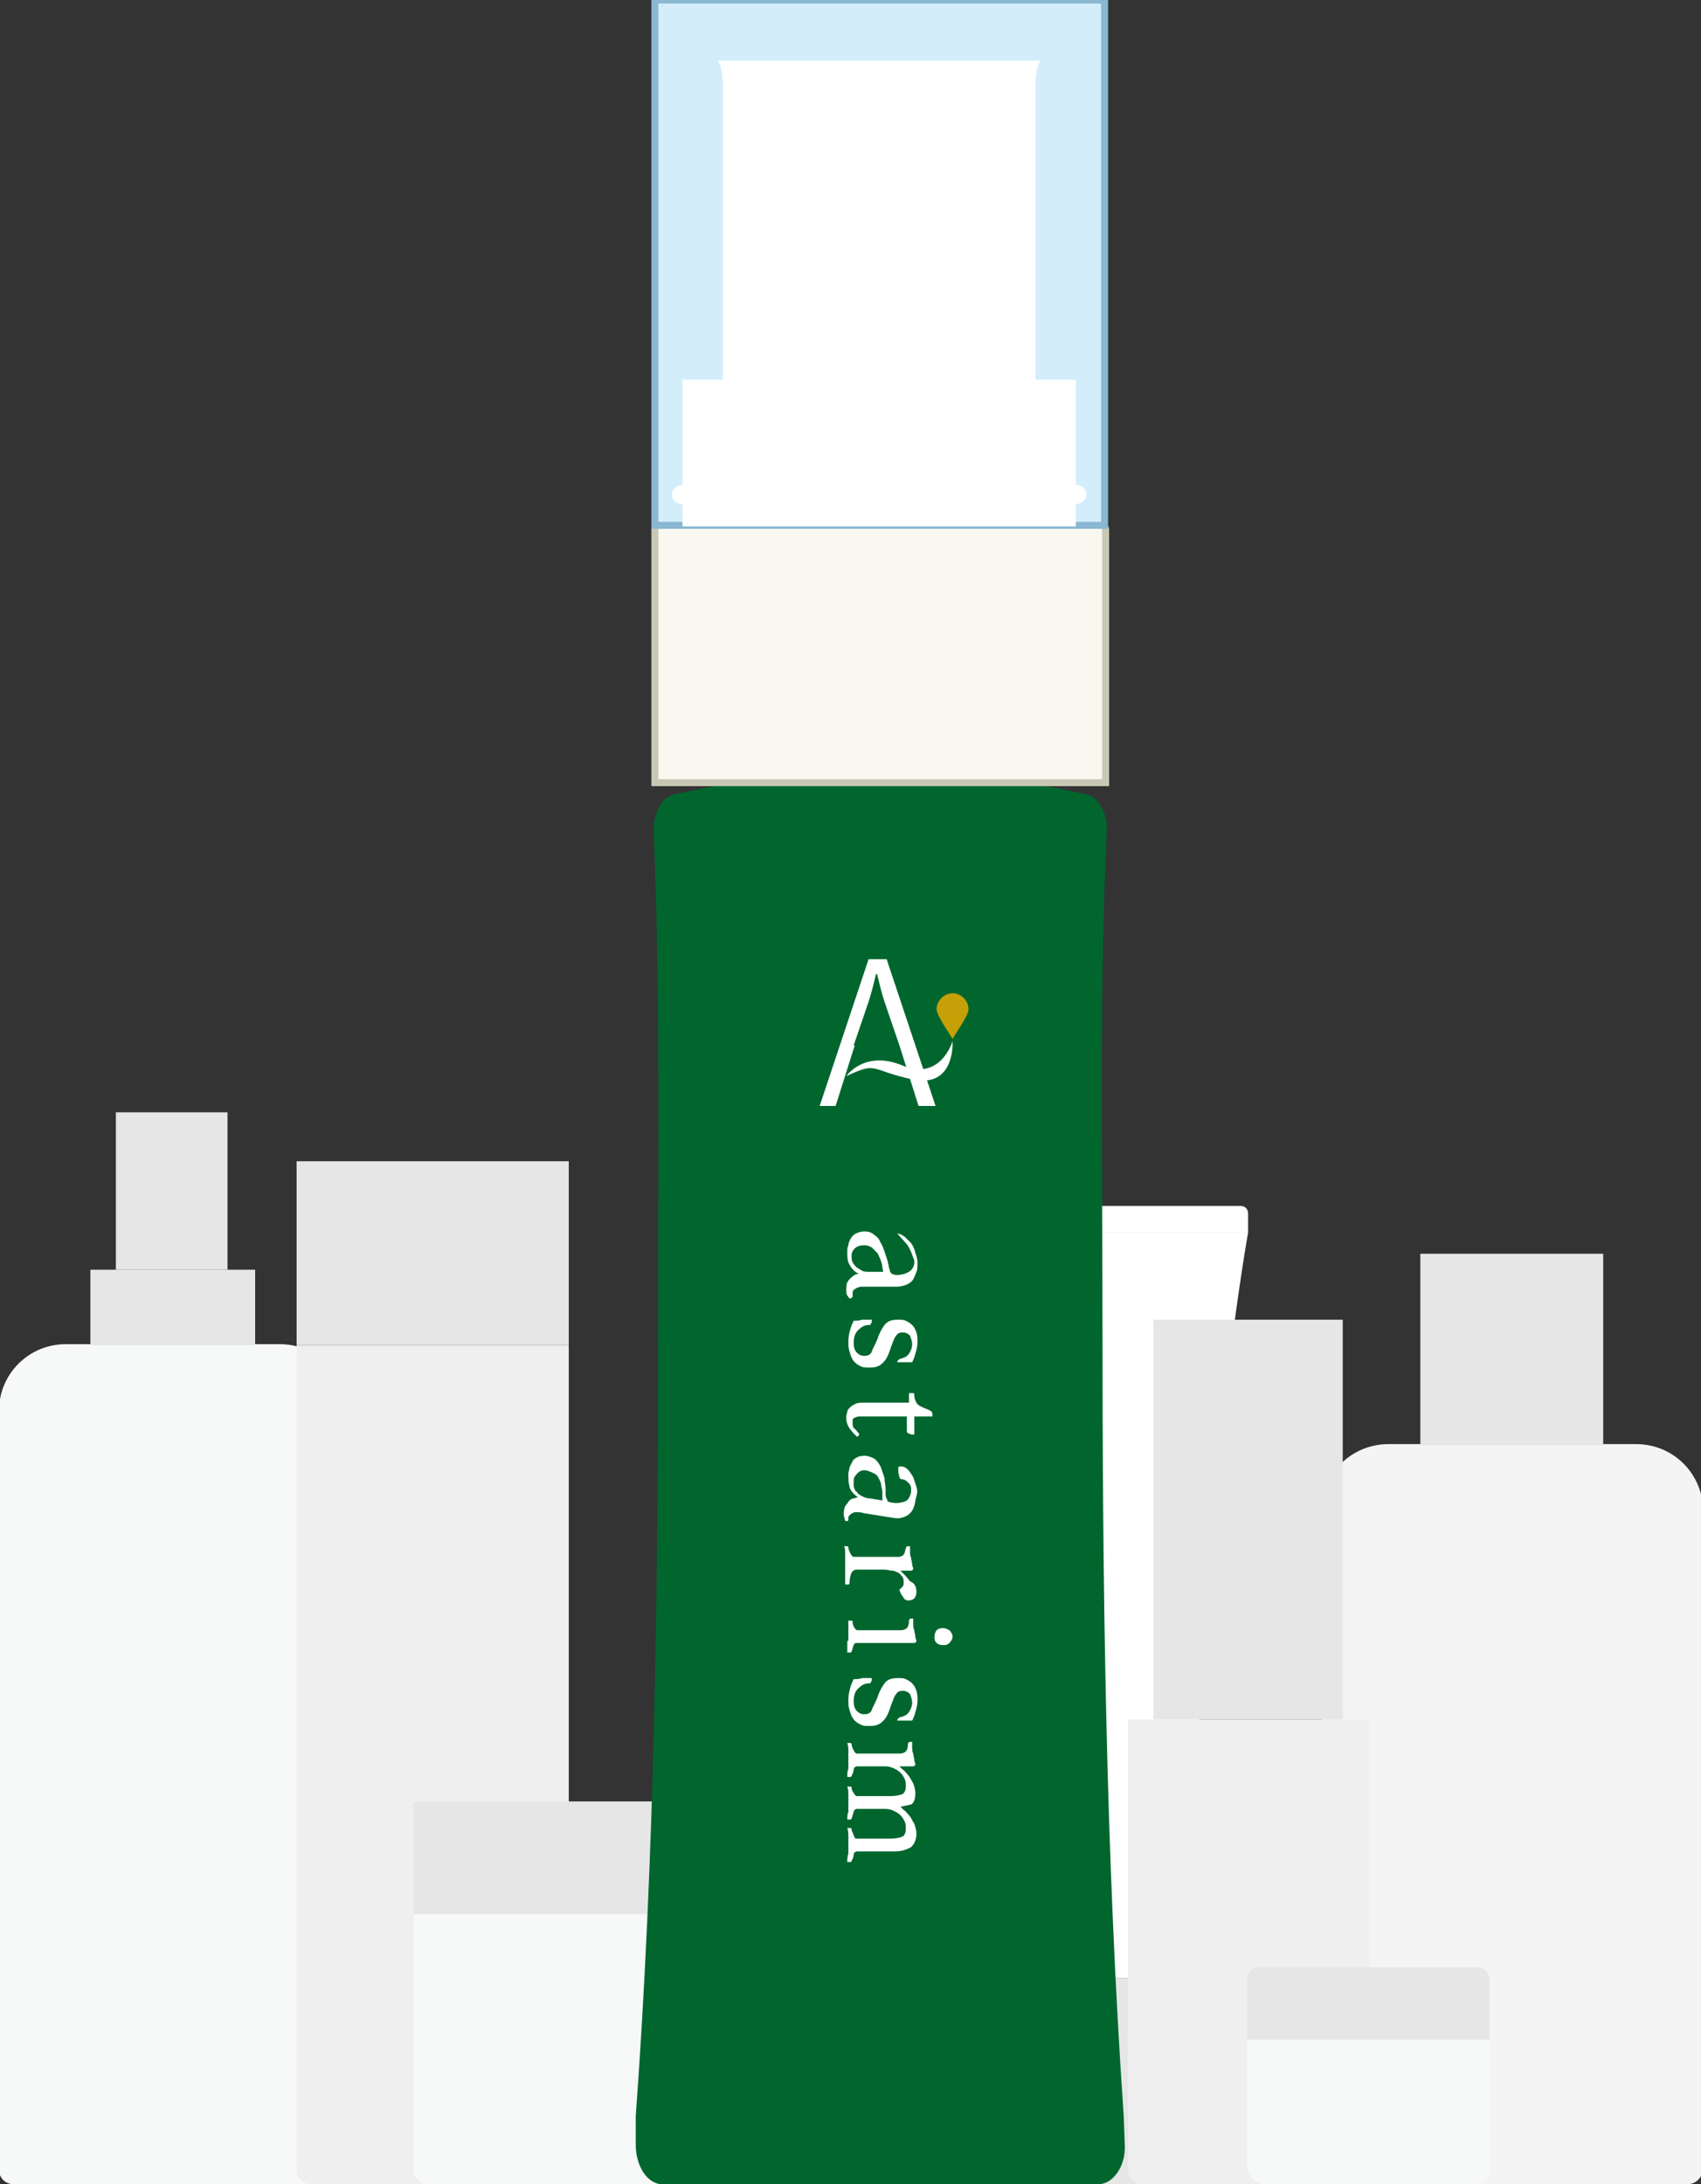 <?xml version="1.0" encoding="utf-8"?>
<!-- Generator: Adobe Illustrator 24.0.3, SVG Export Plug-In . SVG Version: 6.00 Build 0)  -->
<svg version="1.1" id="レイヤー_1" xmlns="http://www.w3.org/2000/svg" xmlns:xlink="http://www.w3.org/1999/xlink" x="0px"
	 y="0px" viewBox="0 0 160 205.4" style="enable-background:new 0 0 160 205.4;" xml:space="preserve">
<rect x="0" y="0" width="160" height="205.4" fill="#333333" stroke="none"/>
<style type="text/css">
	.st0{fill:#F4F4F4;}
	.st1{fill:#E6E6E6;}
	.st2{fill:#FFFFFF;}
	.st3{fill:#EFEFEF;}
	.st4{fill:#F7F8F8;}
	.st5{fill:#00662E;}
	.st6{fill:#F8F7F0;stroke:#C9C8B5;stroke-width:0.657;stroke-linecap:round;}
	.st7{fill:#D3EDFB;}
	.st8{fill:none;stroke:#8AB7D2;stroke-width:0.657;}
	.st9{fill:none;}
	.st10{fill:#C6A006;}
</style>
<g>
	<g>
		<g>
			<path class="st0" d="M158.7,205.4h-33c-0.8,0-1.4-0.6-1.4-1.4v-61.9c0-3.5,2.8-6.3,6.3-6.3h23.3c3.5,0,6.3,2.8,6.3,6.3V204
				C160.1,204.8,159.5,205.4,158.7,205.4z"/>
			<rect x="133.6" y="117.9" class="st1" width="17.2" height="18"/>
		</g>
		<g>
			<path class="st2" d="M103,115.9H88.7c0,0,5,27.5,5.2,68c0,1.2,0.9,2.1,2.1,2.1h14.1c1.2,0,2.1-0.9,2.1-2.1
				c0.2-40.5,5.2-68,5.2-68H103z"/>
			<rect x="96" y="186" class="st1" width="14.2" height="19.4"/>
			<path class="st2" d="M116.7,113.4H89.3c-0.4,0-0.7,0.3-0.7,0.7v1.8h28.8v-1.8C117.4,113.7,117.1,113.4,116.7,113.4z"/>
		</g>
		<g>
			<rect x="108.5" y="124.1" class="st1" width="17.8" height="37.6"/>
			<path class="st3" d="M127.4,205.4h-19.9c-0.8,0-1.4-0.6-1.4-1.4v-42.3h22.7V204C128.8,204.8,128.1,205.4,127.4,205.4z"/>
		</g>
		<g>
			<path class="st0" d="M92.6,131.3h-23c0,0-2.2,9.3-2.2,21.5c0,12.3,4.4,52.6,4.4,52.6h18.6c0,0,4.4-40.3,4.4-52.6
				C94.8,140.6,92.6,131.3,92.6,131.3z"/>
			<rect x="69.5" y="117.9" class="st1" width="22.7" height="13.7"/>
		</g>
		<path class="st4" d="M31.1,205.4H1.3c-0.8,0-1.4-0.6-1.4-1.4v-71.3c0-3.5,2.8-6.3,6.3-6.3h20.1c3.5,0,6.3,2.8,6.3,6.3V204
			C32.5,204.8,31.9,205.4,31.1,205.4z"/>
		<rect x="8.5" y="119.4" class="st1" width="15.5" height="7.1"/>
		<rect x="10.9" y="104.6" class="st1" width="10.5" height="14.8"/>
		<path class="st3" d="M53.5,126.5H27.9V204c0,0.8,0.6,1.4,1.4,1.4h22.8c0.8,0,1.4-0.6,1.4-1.4V126.5z"/>
		<rect x="27.9" y="109.2" class="st1" width="25.6" height="17.3"/>
		<rect x="38.9" y="169.4" class="st1" width="44.5" height="11.1"/>
		<path class="st4" d="M82,205.4H40.3c-0.8,0-1.4-0.6-1.4-1.4v-24h44.5v24C83.4,204.8,82.8,205.4,82,205.4z"/>
		<path class="st4" d="M138.5,205.4H119c-0.9,0-1.7-0.8-1.7-1.7v-12h22.9v12C140.2,204.7,139.5,205.4,138.5,205.4z"/>
		<path class="st1" d="M140.2,191.8h-22.9v-5.7c0-0.6,0.5-1.1,1.1-1.1h20.6c0.6,0,1.1,0.5,1.1,1.1V191.8z"/>
	</g>
	<path class="st5" d="M105.7,199c-1.7-24.7-2-49.9-2-75.3c0-15.3-0.3-30.4,0.4-45.4l0-0.5c0-1.5-0.9-2.9-1.9-3.1l-5.3-1.1
		c-0.8-0.2-1.4-1.2-1.4-2.4v-4.1h-1.6v-20l-0.6-0.6H82.7H72.3l-0.6,0.6v20h-1.6v4.1c0,1.1-0.6,2.2-1.4,2.4l-5.3,1.1
		c-1,0.2-1.9,1.6-1.9,3.1l0,0.5c0.6,15.1,0.4,30.5,0.4,45.8c0,25.4-0.3,50.2-2.1,74.9l0,2.7c0,2,1.1,3.7,2.5,3.7h20.5h20.5
		c1.4,0,2.6-1.7,2.5-3.7L105.7,199z"/>
	<g>
		<path class="st6" d="M103.9,73.6H61.6V49.8c0-0.2,0.2-0.4,0.4-0.4h41.6c0.2,0,0.4,0.2,0.4,0.4V73.6z"/>
		<rect x="61.6" class="st7" width="42.3" height="49.4"/>
		<rect x="61.6" class="st8" width="42.3" height="49.4"/>
		<path class="st2" d="M101.2,45.6v-9.9h-3.8c0-10.2,0-26.4,0-27.7c0-1.8,0.5-2.3,0.5-2.3H82.8H67.5c0,0,0.5,0.5,0.5,2.3
			c0,1.2,0,17.5,0,27.7h-3.8v9.9h0c-0.5,0-1,0.4-1,0.9c0,0.5,0.4,0.9,1,0.9h0v2.1h37v-2.1c0.5,0,1-0.4,1-0.9
			C102.2,46,101.8,45.6,101.2,45.6z"/>
	</g>
	<path class="st2" d="M88,104h-1.6l-1.8-5.7h-4.2l-1.8,5.7h-1.5l4.6-13.8h1.7L88,104z M84.6,98.3l-1.4-4.1c-0.3-0.9-0.5-1.8-0.7-2.6
		h-0.1c-0.2,0.8-0.4,1.7-0.7,2.6l-1.4,4.1H84.6z"/>
	<line class="st9" x1="57" y1="73.6" x2="108.2" y2="73.6"/>
	<path class="st2" d="M79.6,101.2c0,0,1.7-2.5,5.3-1s4.7-2.3,4.7-2.3s0.3,4.5-3.8,3.6S82.6,99.8,79.6,101.2z"/>
	<path class="st2" d="M84.4,116c0.2,0,0.4,0.1,0.7,0.3c0.2,0.2,0.4,0.4,0.6,0.6c0.2,0.3,0.3,0.5,0.4,0.9c0.1,0.3,0.2,0.6,0.2,0.9
		c0,0.3,0,0.7-0.1,0.9c-0.1,0.3-0.2,0.5-0.3,0.7s-0.4,0.4-0.6,0.5c-0.3,0.1-0.6,0.2-1,0.2h-2.6c-0.3,0-0.6,0-0.7,0
		c-0.2,0-0.3,0.1-0.4,0.1c-0.1,0.1-0.2,0.1-0.3,0.2s-0.1,0.2-0.1,0.3c0,0.1,0,0.2,0,0.2c0,0,0,0.1,0,0.1c0,0.1-0.1,0.2-0.3,0.2
		c-0.2-0.3-0.3-0.3-0.3-0.7c0-0.2,0-0.7,0.1-0.8c0.1-0.2,0.2-0.3,0.3-0.4c0.1-0.1,0.2-0.2,0.4-0.3c0.1-0.1,0.3-0.1,0.4-0.1
		c-0.4-0.2-0.7-0.5-0.9-0.9c-0.2-0.3-0.2-0.7-0.2-1.2c0-0.2,0-0.4,0.1-0.6c0-0.2,0.1-0.4,0.2-0.6c0.1-0.2,0.3-0.4,0.5-0.5
		c0.2-0.1,0.5-0.2,0.8-0.2c0.4,0,0.7,0.1,0.9,0.3c0.3,0.2,0.5,0.4,0.6,0.7c0.2,0.3,0.3,0.6,0.4,0.9c0.1,0.3,0.2,0.6,0.3,0.9
		c0,0.2,0.1,0.3,0.1,0.5c0,0.1,0.1,0.3,0.1,0.4c0,0.1,0.1,0.2,0.2,0.3c0.1,0,0.2,0.1,0.4,0.1c0.5,0,0.8-0.1,1.2-0.3
		c0.3-0.2,0.5-0.5,0.5-0.9c0-0.2,0-0.3-0.1-0.4c0-0.1-0.3-0.9-0.6-1.3 M83.1,119.7l-0.1-0.5c0-0.3-0.1-0.5-0.2-0.8
		c-0.1-0.2-0.2-0.5-0.3-0.6s-0.3-0.3-0.5-0.5c-0.2-0.1-0.4-0.2-0.7-0.2c-0.4,0-0.7,0.1-0.9,0.3c-0.2,0.2-0.3,0.4-0.3,0.7
		c0,0.2,0,0.4,0.1,0.6c0.1,0.2,0.2,0.3,0.4,0.5c0.2,0.1,0.3,0.2,0.5,0.3c0.2,0.1,0.4,0.1,0.7,0.1H83.1z"/>
	<path class="st2" d="M84.4,128.1c0-0.1,0-0.1,0.1-0.2c0,0,0.1-0.1,0.1-0.1c0.4-0.1,0.7-0.2,0.9-0.5c0.2-0.3,0.3-0.6,0.3-0.9
		c0-0.3-0.1-0.5-0.2-0.8c-0.2-0.2-0.4-0.3-0.7-0.3c-0.3,0-0.5,0.1-0.6,0.3c-0.2,0.2-0.3,0.6-0.5,1.1c-0.1,0.3-0.2,0.6-0.3,0.8
		c-0.1,0.2-0.2,0.4-0.4,0.6c-0.2,0.2-0.3,0.3-0.6,0.4c-0.2,0.1-0.5,0.1-0.8,0.1c-0.3,0-0.5,0-0.7-0.1c-0.2-0.1-0.4-0.2-0.6-0.4
		c-0.2-0.2-0.3-0.4-0.4-0.7c-0.1-0.3-0.2-0.6-0.2-1c0-0.3,0-0.7,0.1-1.1c0.1-0.4,0.2-0.7,0.4-1.1c0.3,0,0.5,0,0.8-0.1
		c0.3,0,0.6,0,0.9,0v0.1c0,0.1,0,0.2-0.1,0.3c0,0.1-0.1,0.1-0.2,0.1c-0.4,0-0.7,0.2-1,0.5c-0.3,0.3-0.4,0.7-0.4,1.2
		c0,0.4,0.1,0.7,0.3,0.9c0.2,0.2,0.4,0.3,0.7,0.3c0.3,0,0.6-0.1,0.7-0.4s0.3-0.6,0.5-1.1c0.2-0.6,0.4-1,0.7-1.4s0.7-0.5,1.3-0.5
		c0.3,0,0.5,0,0.7,0.1c0.2,0.1,0.4,0.2,0.6,0.4c0.2,0.2,0.3,0.4,0.4,0.7c0.1,0.3,0.1,0.5,0.1,0.9c0,0.4-0.1,0.8-0.2,1.1
		c-0.1,0.4-0.2,0.6-0.3,0.8c-0.1,0-0.2,0-0.3,0c-0.1,0-0.2,0-0.4,0c-0.1,0-0.2,0-0.4,0c-0.1,0-0.2,0-0.3,0L84.4,128.1z"/>
	<path class="st2" d="M80.7,134.7c0,0,0.1,0.1,0.1,0.1c0,0,0,0.1,0,0.1c0,0.1-0.1,0.2-0.2,0.2c-0.3-0.3-0.5-0.5-0.7-0.8
		c-0.2-0.3-0.3-0.6-0.3-0.9c0-0.2,0-0.4,0.1-0.6c0-0.2,0.1-0.3,0.3-0.5c0.1-0.1,0.3-0.2,0.5-0.3c0.2-0.1,0.5-0.1,0.9-0.1h4.1V131
		h0.2c0.1,0,0.1,0,0.2,0c0.1,0,0.1,0.1,0.1,0.2c0,0.3,0.1,0.5,0.2,0.7c0.1,0.2,0.3,0.3,0.5,0.4c0.2,0.1,0.5,0.2,0.7,0.3
		c0.2,0.1,0.3,0.2,0.3,0.3v0.3H86v1.7c-0.2,0-0.4,0-0.5-0.1c-0.1,0-0.2-0.1-0.2-0.2v-1.4h-3.7c-0.3,0-0.6,0-0.8,0
		c-0.2,0-0.3,0.1-0.4,0.1c-0.1,0.1-0.2,0.1-0.2,0.2s0,0.2,0,0.3c0,0.2,0,0.3,0.1,0.5C80.5,134.4,80.6,134.6,80.7,134.7z"/>
	<path class="st2" d="M79.8,142.9c0,0.1-0.1,0.2-0.3,0.1c-0.1-0.3-0.2-0.6-0.1-1c0-0.2,0.1-0.4,0.2-0.5c0.1-0.1,0.2-0.3,0.3-0.4
		c0.1-0.1,0.3-0.2,0.4-0.2c0.1,0,0.3-0.1,0.4-0.1c-0.4-0.3-0.7-0.6-0.8-1c-0.1-0.4-0.1-0.8-0.1-1.2c0-0.2,0.1-0.4,0.1-0.6
		c0.1-0.2,0.2-0.4,0.3-0.6c0.1-0.2,0.3-0.3,0.5-0.4s0.5-0.1,0.8-0.1c0.4,0.1,0.7,0.2,0.9,0.4c0.2,0.2,0.4,0.5,0.5,0.8
		c0.1,0.3,0.2,0.6,0.3,0.9c0,0.3,0.1,0.7,0.1,1c0,0.2,0,0.3,0,0.5c0,0.1,0,0.3,0.1,0.4c0,0.1,0.1,0.2,0.1,0.3c0.1,0,0.2,0.1,0.4,0.1
		c0.5,0.1,0.9,0,1.2-0.1c0.3-0.1,0.5-0.4,0.6-0.9c0-0.2,0-0.3,0-0.4c0-0.1-0.1-0.2-0.1-0.3c-0.1-0.1-0.2-0.2-0.3-0.3
		c-0.1-0.1-0.3-0.2-0.5-0.2c-0.1,0-0.2-0.1-0.2-0.2c0-0.1-0.1-0.3-0.1-0.5c0-0.1,0-0.1,0-0.2c0-0.1,0-0.2,0-0.2
		c0-0.1,0.1-0.1,0.3-0.1c0.2,0,0.4,0.1,0.6,0.3c0.2,0.2,0.3,0.4,0.5,0.7c0.1,0.3,0.2,0.6,0.3,0.9c0.1,0.3,0.1,0.6,0,0.9
		c-0.1,0.3-0.1,0.6-0.2,0.9c-0.1,0.3-0.2,0.5-0.4,0.7c-0.2,0.2-0.4,0.3-0.7,0.4c-0.3,0.1-0.6,0.1-1.1,0l-2.5-0.4
		c-0.3-0.1-0.6-0.1-0.7-0.1c-0.2,0-0.3,0-0.4,0.1c-0.1,0-0.2,0.1-0.3,0.2c-0.1,0.1-0.1,0.2-0.1,0.2c0,0.1,0,0.2,0,0.2
		C79.8,142.8,79.8,142.8,79.8,142.9z M83,141.1l0-0.5c0-0.3,0-0.5-0.1-0.8c0-0.3-0.1-0.5-0.2-0.7s-0.2-0.4-0.4-0.5
		c-0.2-0.1-0.4-0.2-0.7-0.3c-0.4-0.1-0.7,0-0.9,0.2s-0.4,0.4-0.4,0.7c0,0.2,0,0.4,0,0.6c0.1,0.2,0.1,0.4,0.3,0.5
		c0.1,0.2,0.3,0.3,0.5,0.4c0.2,0.1,0.4,0.2,0.7,0.2L83,141.1z"/>
	<path class="st2" d="M86.2,149.7c0,0.3-0.1,0.5-0.2,0.6c-0.1,0.1-0.3,0.2-0.5,0.2c-0.1,0-0.1,0-0.2,0c0,0-0.1-0.1-0.2-0.1
		c-0.1-0.1-0.1-0.2-0.2-0.3c-0.1-0.1-0.2-0.3-0.3-0.6c0.1-0.1,0.2-0.2,0.3-0.3c0.1-0.1,0.1-0.3,0.1-0.4c0-0.2,0-0.3-0.1-0.5
		c-0.1-0.1-0.2-0.3-0.4-0.4c-0.2-0.1-0.4-0.2-0.6-0.2s-0.4-0.1-0.7-0.1h-2.6c-0.2,0-0.4,0.1-0.5,0.3c-0.1,0.2-0.2,0.6-0.2,1
		c0,0.1-0.1,0.1-0.2,0.1c-0.1,0-0.1,0-0.2,0c0-0.1,0-0.2,0-0.4c0-0.2,0-0.3,0-0.5c0-0.2,0-0.4,0-0.6c0-0.2,0-0.4,0-0.5
		c0-0.3,0-0.6,0-0.8c0-0.3,0-0.6-0.1-0.8c0.1,0,0.2,0,0.2,0c0.1,0,0.2,0,0.2,0.1c0,0.2,0.1,0.4,0.2,0.6c0.1,0.2,0.2,0.3,0.3,0.3h3.8
		c0.2,0,0.4,0,0.5,0c0.1,0,0.2-0.1,0.3-0.1c0.1-0.1,0.1-0.1,0.2-0.3c0-0.1,0.1-0.3,0.1-0.4c0-0.1,0.1-0.2,0.2-0.2c0.1,0,0.1,0,0.2,0
		c0,0.1,0,0.3,0,0.5c0,0.2,0,0.4,0.1,0.6c0,0.2,0.1,0.4,0.1,0.6c0,0.2,0.1,0.3,0.1,0.4c0,0.1-0.1,0.2-0.2,0.2h-1
		c0.3,0.3,0.6,0.6,0.9,1C86.1,148.9,86.2,149.3,86.2,149.7z"/>
	<path class="st2" d="M79.8,154c0-0.2,0-0.3,0-0.5c0-0.2,0-0.3,0-0.5s0-0.3,0-0.4c0-0.1,0-0.2,0-0.2c0,0,0,0,0.1,0
		c0.1,0,0.1,0,0.1,0c0.1,0,0.2,0,0.2,0.1c0,0.3,0.1,0.5,0.2,0.6c0.1,0.2,0.2,0.2,0.3,0.2h4c0.3,0,0.5-0.1,0.6-0.2
		c0.1-0.1,0.2-0.3,0.2-0.7c0-0.1,0.1-0.2,0.2-0.2c0,0,0.1,0,0.2,0c0,0.1,0,0.3,0,0.5c0,0.2,0,0.4,0.1,0.6c0,0.2,0.1,0.4,0.1,0.6
		c0,0.2,0.1,0.3,0.1,0.4c0,0.1-0.1,0.2-0.2,0.2c-0.1,0-0.3,0-0.5,0c-0.2,0-0.4,0-0.8,0h-4.1c-0.2,0-0.3,0.1-0.3,0.2
		c-0.1,0.2-0.1,0.4-0.2,0.6c0,0.1-0.1,0.1-0.2,0.1c0,0-0.1,0-0.1,0c-0.1,0-0.1,0-0.1,0c0,0,0-0.1,0-0.2c0-0.1,0-0.2,0-0.4
		c0-0.1,0-0.3,0-0.5C79.8,154.4,79.8,154.2,79.8,154z M88.7,153.1c0.2,0,0.4,0.1,0.6,0.2c0.2,0.2,0.3,0.4,0.3,0.6
		c0,0.2-0.1,0.4-0.3,0.6c-0.2,0.2-0.4,0.2-0.6,0.2c-0.3,0-0.5-0.1-0.6-0.2c-0.2-0.2-0.2-0.4-0.2-0.6c0-0.2,0.1-0.5,0.2-0.6
		C88.2,153.2,88.4,153.1,88.7,153.1z"/>
	<path class="st2" d="M84.4,161.8c0-0.1,0-0.1,0.1-0.2c0,0,0.1-0.1,0.1-0.1c0.4-0.1,0.7-0.2,0.9-0.5c0.2-0.3,0.3-0.6,0.3-0.9
		c0-0.3-0.1-0.5-0.2-0.8c-0.2-0.2-0.4-0.3-0.7-0.3c-0.3,0-0.5,0.1-0.6,0.3c-0.2,0.2-0.3,0.6-0.5,1.1c-0.1,0.3-0.2,0.6-0.3,0.8
		c-0.1,0.2-0.2,0.4-0.4,0.6c-0.2,0.2-0.3,0.3-0.6,0.4c-0.2,0.1-0.5,0.1-0.8,0.1c-0.3,0-0.5,0-0.7-0.1c-0.2-0.1-0.4-0.2-0.6-0.4
		c-0.2-0.2-0.3-0.4-0.4-0.7c-0.1-0.3-0.2-0.6-0.2-1c0-0.3,0-0.7,0.1-1.1c0.1-0.4,0.2-0.7,0.4-1.1c0.3,0,0.5,0,0.8-0.1
		c0.3,0,0.6,0,0.9,0v0.1c0,0.1,0,0.2-0.1,0.3c0,0.1-0.1,0.1-0.2,0.1c-0.4,0-0.7,0.2-1,0.5c-0.3,0.3-0.4,0.7-0.4,1.2
		c0,0.4,0.1,0.7,0.3,0.9c0.2,0.2,0.4,0.3,0.7,0.3c0.3,0,0.6-0.1,0.7-0.4s0.3-0.6,0.5-1.1c0.2-0.6,0.4-1,0.7-1.4s0.7-0.5,1.3-0.5
		c0.3,0,0.5,0,0.7,0.1c0.2,0.1,0.4,0.2,0.6,0.4c0.2,0.2,0.3,0.4,0.4,0.7c0.1,0.3,0.1,0.5,0.1,0.9c0,0.4-0.1,0.8-0.2,1.1
		c-0.1,0.4-0.2,0.6-0.3,0.8c-0.1,0-0.2,0-0.3,0c-0.1,0-0.2,0-0.4,0c-0.1,0-0.2,0-0.4,0c-0.1,0-0.2,0-0.3,0L84.4,161.8z"/>
	<path class="st2" d="M84.7,169.9c0,0,0.1,0.1,0.3,0.3c0.2,0.1,0.3,0.3,0.5,0.5s0.3,0.5,0.5,0.8c0.1,0.3,0.2,0.6,0.2,0.9
		c0,0.6-0.2,1-0.5,1.3c-0.4,0.2-0.8,0.4-1.5,0.4h-3.6c-0.1,0-0.3,0.1-0.3,0.3s-0.1,0.4-0.2,0.6c0,0.1-0.1,0.1-0.2,0.1
		c-0.1,0-0.1,0-0.2,0c0-0.3,0-0.5,0.1-0.8c0-0.2,0-0.5,0-0.8c0-0.3,0-0.5,0-0.8c0-0.3,0-0.5-0.1-0.8c0.1,0,0.2,0,0.2,0
		c0.1,0,0.2,0,0.2,0.1c0,0.1,0,0.2,0.1,0.3c0,0.1,0.1,0.2,0.1,0.3c0,0.1,0.1,0.1,0.1,0.2s0.1,0.1,0.2,0.1h3.1c0.6,0,1-0.1,1.2-0.2
		c0.2-0.1,0.3-0.4,0.3-0.7c0-0.3,0-0.5-0.1-0.7c-0.1-0.2-0.2-0.4-0.4-0.6c-0.2-0.2-0.4-0.3-0.6-0.4c-0.2-0.1-0.5-0.2-0.8-0.2h-2.7
		c-0.1,0-0.3,0.1-0.3,0.3c-0.1,0.2-0.1,0.4-0.2,0.6c0,0.1-0.1,0.1-0.2,0.1c-0.1,0-0.1,0-0.2,0c0-0.3,0-0.5,0.1-0.7
		c0-0.2,0-0.5,0-0.8c0-0.3,0-0.5,0-0.8c0-0.3,0-0.5-0.1-0.8c0.1,0,0.2,0,0.2,0c0.1,0,0.2,0,0.2,0.1c0,0.2,0.1,0.4,0.2,0.5
		c0.1,0.2,0.2,0.3,0.3,0.3h3.1c0.6,0,1-0.1,1.2-0.2c0.2-0.1,0.3-0.4,0.3-0.7c0-0.3,0-0.5-0.1-0.7s-0.2-0.4-0.4-0.6
		c-0.2-0.2-0.4-0.3-0.6-0.4c-0.2-0.1-0.5-0.2-0.8-0.2h-2.7c-0.1,0-0.3,0.1-0.3,0.3s-0.1,0.4-0.2,0.6c0,0.1-0.1,0.1-0.2,0.1
		c-0.1,0-0.1,0-0.2,0c0-0.3,0-0.5,0.1-0.8c0-0.2,0-0.5,0-0.8c0-0.3,0-0.6,0-0.8c0-0.3,0-0.5-0.1-0.8c0.1,0,0.2,0,0.2,0
		c0.1,0,0.2,0,0.2,0.1c0,0.2,0.1,0.4,0.2,0.6c0.1,0.2,0.2,0.3,0.3,0.3h4c0.3,0,0.5-0.1,0.6-0.2c0.1-0.1,0.2-0.3,0.2-0.7
		c0-0.1,0.1-0.2,0.2-0.2c0,0,0.1,0,0.2,0c0,0.1,0,0.3,0,0.5c0,0.2,0,0.4,0.1,0.6c0,0.2,0.1,0.4,0.1,0.6c0,0.2,0.1,0.3,0.1,0.4
		c0,0.1-0.1,0.2-0.2,0.2c-0.1,0-0.3,0-0.5,0c-0.2,0-0.4,0-0.8,0c0,0,0.1,0.1,0.3,0.3c0.2,0.1,0.3,0.3,0.5,0.5
		c0.2,0.2,0.3,0.5,0.5,0.8c0.1,0.3,0.2,0.6,0.2,0.9c0,0.5-0.1,0.9-0.4,1.1C85.6,169.7,85.2,169.8,84.7,169.9z"/>
	<path class="st10" d="M89.6,97.7c0.4-0.7,1.5-2.2,1.5-2.8c0-0.8-0.7-1.5-1.5-1.5c-0.8,0-1.5,0.7-1.5,1.5
		C88.1,95.5,89.2,97,89.6,97.7"/>
</g>
</svg>
